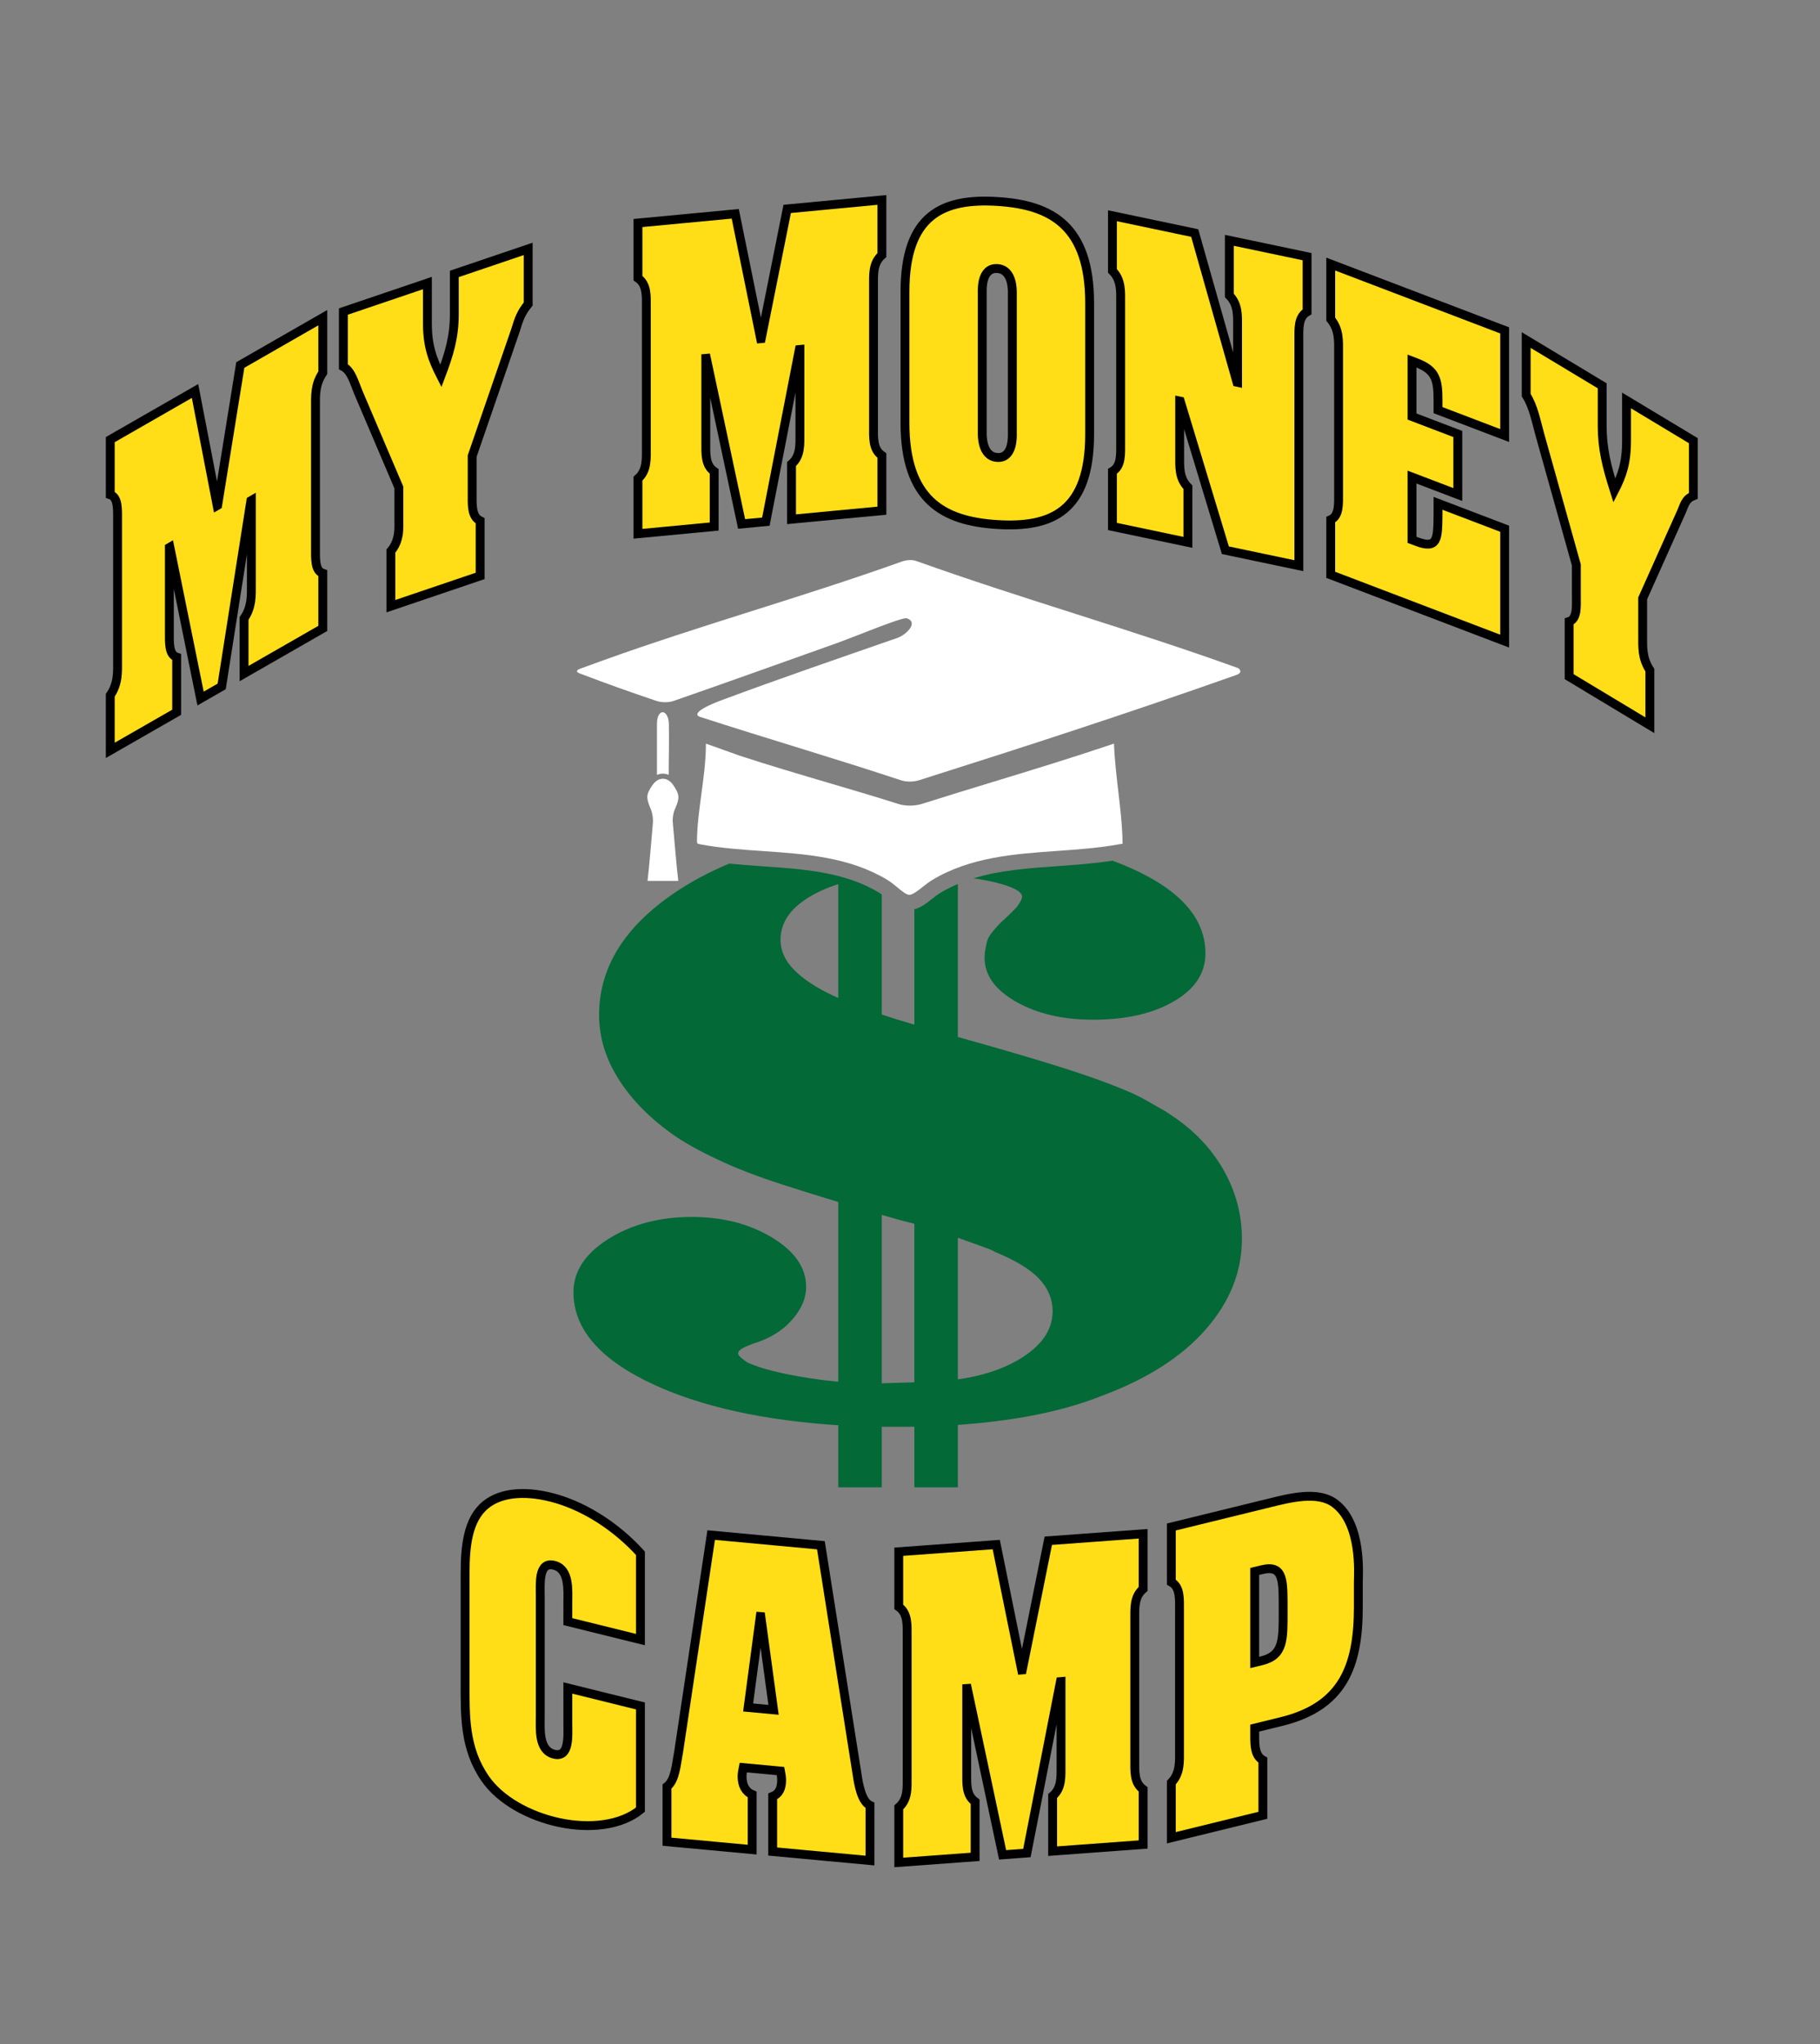 <?xml version="1.0" encoding="UTF-8" standalone="no"?>
<!-- Generator: Adobe Illustrator 16.0.0, SVG Export Plug-In . SVG Version: 6.00 Build 0)  -->

<svg
   version="1.1"
   x="0px"
   y="0px"
   width="366.036px"
   height="411.041px"
   viewBox="0 0 366.036 411.041"
   enable-background="new 0 0 366.036 411.041"
   xml:space="preserve"
   id="svg64"
   sodipodi:docname="my-money-camp-logo.svg"
   inkscape:version="1.1.2 (0a00cf5339, 2022-02-04)"
   xmlns:inkscape="http://www.inkscape.org/namespaces/inkscape"
   xmlns:sodipodi="http://sodipodi.sourceforge.net/DTD/sodipodi-0.dtd"
   xmlns="http://www.w3.org/2000/svg"
   xmlns:svg="http://www.w3.org/2000/svg"><rect x="0" y="0" width="366.036" height="411.041" fill="#808080" stroke="none"/><defs
   id="defs68">
	
	
	
	
	
	
	
</defs><sodipodi:namedview
   id="namedview66"
   pagecolor="#ffffff"
   bordercolor="#666666"
   borderopacity="1.0"
   inkscape:pageshadow="2"
   inkscape:pageopacity="0.0"
   inkscape:pagecheckerboard="0"
   showgrid="false"
   inkscape:zoom="2.1165773"
   inkscape:cx="183.0786"
   inkscape:cy="205.28426"
   inkscape:window-width="1920"
   inkscape:window-height="1016"
   inkscape:window-x="0"
   inkscape:window-y="27"
   inkscape:window-maximized="1"
   inkscape:current-layer="svg64" />
<g
   id="Layer_3">
</g>
<g
   id="Layer_2">
</g>
<path
   fill-rule="evenodd"
   clip-rule="evenodd"
   d="m 248.392,135.808 c -21.428,7.567 -41.578,14.116 -63.369,21.015 -1.173,0.417 -2.742,0.449 -3.906,0.037 -13.51,-4.463 -26.748,-8.318 -40.412,-12.746 -0.594,-0.215 -1.615,-1.082 4.611,-3.398 11.639,-4.328 23.393,-8.356 35.121,-12.435 1.956,-0.681 4.316,-3.199 1.937,-3.955 -0.947,-0.301 -9.814,3.474 -14.661,5.196 -10.748,3.821 -21.48,7.678 -32.256,11.42 -1.047,0.361 -2.436,0.327 -3.494,-0.031 -5.213,-1.764 -9.705,-3.344 -15.426,-5.529 -0.938,-0.358 -0.354,-0.748 0.082,-0.902 2.002,-0.719 2.752,-1.01 4.287,-1.561 20.158,-7.271 40.316,-12.799 60.492,-20.019 0.872,-0.31 2.033,-0.405 2.879,-0.101 21.546,7.703 43.064,13.725 64.59,21.486 0,0 0.59,0.181 0.585,0.744 -0.014,0.497 -1.06,0.779 -1.06,0.779 z"
   id="path4"
   style="fill:#ffffff" /><path
   fill-rule="evenodd"
   clip-rule="evenodd"
   d="m 132.125,145.648 c -0.018,-3.382 2.325,-3.11 2.392,-0.073 0.076,3.528 -0.031,6.623 -0.031,10.221 -0.911,-0.352 -1.569,-0.291 -2.36,0 -0.001,-4.345 -0.001,-5.895 -0.001,-10.148 z"
   id="path6"
   style="fill:#ffffff" /><g
   id="g16">
		<g
   id="g12">
			<path
   fill="#026937"
   d="m 195.787,176.602 c 1.444,0.202 2.824,0.45 4.118,0.76 3.764,0.901 5.707,1.893 5.652,2.974 -0.03,0.599 -0.776,1.707 -1.191,2.165 -1.438,1.589 -2.809,2.645 -3.67,3.604 -0.86,0.963 -1.698,1.858 -2.082,2.885 -0.216,0.576 -0.269,1.172 -0.396,1.712 -0.134,0.542 -0.199,1.171 -0.199,1.893 0,3.486 2.114,6.431 6.347,8.834 4.23,2.404 9.384,3.604 15.467,3.604 6.607,0 12.024,-1.231 16.26,-3.696 4.228,-2.462 6.344,-5.677 6.344,-9.642 0,-6.97 -4.989,-12.68 -14.969,-17.126 -1.188,-0.529 -2.431,-1.03 -3.721,-1.509 -3.63,0.551 -7.322,0.83 -10.916,1.084 -5.983,0.421 -11.734,0.831 -17.044,2.458 z"
   id="path8" />
			<path
   fill="#026937"
   d="m 246.009,235.125 c -2.512,-4.376 -6.084,-8.065 -10.709,-11.066 -0.135,-0.118 -0.268,-0.207 -0.396,-0.271 -0.136,-0.059 -0.266,-0.148 -0.396,-0.271 -1.457,-0.84 -2.877,-1.646 -4.264,-2.429 -1.391,-0.777 -3.006,-1.527 -4.857,-2.25 -2.91,-1.199 -6.514,-2.489 -10.809,-3.869 -4.3,-1.379 -9.814,-3.027 -16.558,-4.948 -1.912,-0.537 -3.699,-1.039 -5.377,-1.513 v -30.762 c -1.198,0.507 -2.374,1.087 -3.517,1.771 -0.532,0.318 -1.083,0.754 -1.666,1.216 -1.11,0.878 -2.256,1.771 -3.565,2.103 v 23.188 c -2.397,-0.691 -4.585,-1.37 -6.557,-2.034 v -24.138 c -0.161,-0.115 -0.324,-0.241 -0.48,-0.335 -6.963,-4.194 -15.042,-4.751 -23.595,-5.342 -2.182,-0.15 -4.402,-0.307 -6.622,-0.527 -4.024,1.683 -7.724,3.66 -11.083,5.947 -10.049,6.838 -15.068,14.997 -15.068,24.478 0,4.559 1.353,8.938 4.064,13.137 2.708,4.199 6.508,7.979 11.4,11.34 1.451,0.959 2.977,1.857 4.559,2.697 1.59,0.84 3.307,1.679 5.158,2.518 3.173,1.443 6.97,2.883 11.402,4.322 3.275,1.066 7.117,2.264 11.517,3.591 v 36.151 c -3.731,-0.359 -7.273,-0.889 -10.626,-1.592 -3.44,-0.719 -6.016,-1.502 -7.734,-2.344 -0.527,-0.359 -0.955,-0.689 -1.287,-0.99 -0.329,-0.301 -0.497,-0.568 -0.497,-0.812 0,-0.238 0.202,-0.51 0.595,-0.811 0.398,-0.299 1.256,-0.689 2.579,-1.172 3.173,-0.961 5.716,-2.523 7.634,-4.687 1.918,-2.162 2.873,-4.385 2.873,-6.67 0,-3.844 -2.28,-7.147 -6.838,-9.913 -4.562,-2.764 -9.949,-4.147 -16.161,-4.147 -6.479,0 -12.063,1.475 -16.757,4.416 -4.692,2.946 -7.038,6.521 -7.038,10.727 0,7.453 5.453,13.671 16.356,18.658 9.643,4.408 21.942,7.1 36.901,8.08 v 12.477 h 8.748 v -12.174 h 6.557 v 12.174 h 8.748 v -12.535 c 5.214,-0.395 9.886,-0.963 14.003,-1.711 5.619,-1.021 10.672,-2.434 15.172,-4.236 8.986,-3.357 15.893,-7.797 20.719,-13.318 4.824,-5.519 7.236,-11.578 7.236,-18.177 -0.001,-4.921 -1.256,-9.567 -3.764,-13.947 z M 168.59,200.661 c -3.485,-1.534 -6.237,-3.214 -8.245,-5.036 -2.249,-2.04 -3.369,-4.259 -3.369,-6.657 0,-3.119 1.615,-5.79 4.856,-8.008 1.897,-1.302 4.156,-2.358 6.758,-3.186 z m 15.305,77.28 -6.557,0.197 v -33.875 c 0.548,0.163 1.096,0.337 1.644,0.479 0.796,0.244 1.651,0.482 2.582,0.723 0.773,0.204 1.555,0.404 2.331,0.603 z m 20.868,-4.49 c -3.322,1.938 -7.37,3.23 -12.12,3.9 v -28.472 c 2.029,0.713 5.867,2.098 6.269,2.255 0.463,0.181 0.894,0.39 1.291,0.63 4.094,1.68 7.038,3.48 8.822,5.398 1.785,1.92 2.677,4.078 2.677,6.479 -0.001,3.842 -2.314,7.111 -6.939,9.81 z"
   id="path10" />
		</g>
		<path
   d="m 140.246,169.586 c 0.011,0 0.176,0.107 0.79,0.22 4.045,0.742 8.312,1.036 12.438,1.321 8.537,0.589 17.366,1.198 24.958,5.771 0.722,0.433 1.389,0.984 2.033,1.518 0.812,0.673 1.825,1.51 2.396,1.51 h 0.007 c 0.702,-0.011 1.762,-0.849 2.696,-1.589 0.634,-0.501 1.289,-1.019 1.991,-1.439 7.634,-4.572 16.493,-5.197 25.061,-5.802 4.16,-0.293 8.463,-0.597 12.546,-1.352 0.127,-0.023 0.254,-0.044 0.38,-0.063 0.067,-0.011 0.149,-0.023 0.227,-0.036 -0.027,-3.397 -0.431,-6.859 -0.858,-10.523 -0.367,-3.146 -0.745,-6.381 -0.868,-9.612 -0.287,0.097 -0.566,0.193 -0.845,0.293 -8.13,2.729 -15.872,5.091 -23.359,7.375 -4.668,1.424 -9.494,2.896 -14.398,4.451 -1.524,0.481 -3.469,0.479 -4.885,-0.016 -4.669,-1.478 -9.438,-2.884 -14.052,-4.243 -5.729,-1.689 -11.654,-3.437 -17.684,-5.405 -2.042,-0.736 -4.042,-1.447 -6.114,-2.185 l -0.736,-0.263 c 0,0.043 -0.001,0.085 -0.001,0.127 -0.005,3.314 -0.467,6.747 -0.914,10.066 -0.41,3.047 -0.834,6.198 -0.88,9.146 -0.011,0.573 0.067,0.726 0.071,0.73 z"
   id="path14"
   style="fill:#ffffff" />
	</g><path
   fill-rule="evenodd"
   clip-rule="evenodd"
   d="m 130.233,177.127 c 0.373,-3.146 0.793,-8.502 1.072,-11.598 0.082,-0.881 -0.084,-2.033 -0.393,-2.763 -1.031,-2.419 -0.973,-3.001 0.283,-4.862 1.201,-1.783 3.093,-1.765 4.271,0.042 1.232,1.889 1.277,2.466 0.225,4.868 -0.289,0.672 -0.455,1.738 -0.381,2.55 0.294,3.104 0.709,8.474 1.102,11.763 -2.075,0 -4.056,0 -6.179,0 z"
   id="path18"
   style="fill:#ffffff" /><g
   id="g34">
		<path
   fill="#ffde17"
   stroke="#000000"
   stroke-width="1.782"
   stroke-miterlimit="10"
   d="m 43.674,101.652 0.101,-0.059 4.553,-28.202 16.591,-9.519 v 11.082 c -1.618,2.387 -1.467,4.633 -1.467,6.966 v 28.069 c 0,2.333 -0.151,4.753 1.467,5.282 v 11.082 l -15.832,9.084 v -11.082 c 1.618,-2.387 1.467,-4.633 1.467,-6.966 V 100.62 l -0.102,0.059 -5.867,37.341 -4.249,2.438 -6.171,-30.434 -0.102,0.059 v 16.768 c 0,2.333 -0.151,4.754 1.467,5.283 v 11.082 l -13.354,7.661 v -11.081 c 1.618,-2.388 1.467,-4.633 1.467,-6.966 v -28.07 c 0,-2.333 0.151,-4.753 -1.467,-5.282 V 88.396 l 17.047,-9.78 z"
   id="path20" />
		<path
   fill="#ffde17"
   stroke="#000000"
   stroke-width="1.782"
   stroke-miterlimit="10"
   d="m 72.095,78.964 c -0.829,-1.979 -1.437,-4.398 -3.038,-5.24 V 62.642 l 16.902,-5.729 v 8.093 c 0,4.52 0.994,7.245 2.706,10.602 1.713,-4.517 2.707,-7.917 2.707,-12.437 v -8.093 l 14.858,-5.036 v 11.082 c -1.436,1.799 -1.822,2.878 -2.596,5.4 L 94.963,91.7 v 7.437 c 0,2.333 -0.166,4.722 1.602,5.581 V 115.8 l -17.952,6.084 v -11.081 c 0.884,-1.029 1.271,-2.107 1.491,-3.276 0.166,-1.077 0.11,-2.225 0.11,-3.391 V 98.01 Z"
   id="path22" />
		<path
   fill="#ffde17"
   stroke="#000000"
   stroke-width="1.782"
   stroke-miterlimit="10"
   d="m 152.981,68.099 0.115,-0.011 5.226,-26.084 19.044,-1.802 v 11.082 c -1.858,1.634 -1.685,3.951 -1.685,6.284 v 28.069 c 0,2.333 -0.174,4.683 1.685,5.965 v 11.082 l -18.173,1.72 V 93.32 c 1.858,-1.634 1.684,-3.951 1.684,-6.284 V 70.268 l -0.116,0.011 -6.734,34.611 -4.877,0.462 -7.084,-33.305 -0.116,0.011 v 16.769 c 0,2.333 -0.174,4.682 1.685,5.965 v 11.081 l -15.328,1.45 v -11.08 c 1.857,-1.635 1.684,-3.951 1.684,-6.284 V 61.89 c 0,-2.333 0.174,-4.683 -1.684,-5.965 V 44.843 l 19.566,-1.851 z"
   id="path24" />
		<path
   fill="#ffde17"
   stroke="#000000"
   stroke-width="1.782"
   stroke-miterlimit="10"
   d="m 219.146,87.293 c 0,15.457 -7.567,18.854 -18.57,18.176 -11.002,-0.678 -18.569,-5.008 -18.569,-20.464 V 58.686 c 0,-15.456 7.567,-18.854 18.569,-18.176 11.003,0.678 18.57,5.008 18.57,20.464 z M 197.549,86.91 c 0,0.438 -0.175,4.875 3.026,5.072 3.202,0.197 3.027,-4.261 3.027,-4.699 V 58.996 c 0,-0.438 0.175,-4.801 -3.027,-4.999 -3.201,-0.197 -3.026,4.188 -3.026,4.625 z"
   id="path26" />
		<path
   fill="#ffde17"
   stroke="#000000"
   stroke-width="1.782"
   stroke-miterlimit="10"
   d="m 248.783,76.859 0.113,0.024 V 65.875 c 0,-2.333 0.172,-4.63 -1.654,-6.472 V 48.321 l 15.637,3.287 V 62.69 c -1.826,1.074 -1.655,3.443 -1.655,5.776 v 45.275 l -14.78,-3.106 -9.074,-29.976 -0.114,-0.024 v 10.864 c 0,2.333 -0.171,4.63 1.655,6.472 v 11.082 l -15.18,-3.19 V 94.779 c 1.826,-1.074 1.654,-3.443 1.654,-5.776 V 60.934 c 0,-2.333 0.172,-4.63 -1.654,-6.472 V 43.38 l 16.549,3.478 z"
   id="path28" />
		<path
   fill="#ffde17"
   stroke="#000000"
   stroke-width="1.782"
   stroke-miterlimit="10"
   d="m 302.617,106.311 v 22.601 L 267.635,115.58 v -11.082 c 1.744,-0.794 1.581,-3.189 1.581,-5.522 v -28.07 c 0,-2.333 0.163,-4.604 -1.581,-6.727 V 53.098 l 34.982,13.333 v 21.143 l -13.404,-5.109 v -1.896 c 0,-4.229 -0.436,-6.145 -4.359,-7.64 l -0.871,-0.333 v 11.155 l 9.208,3.51 v 12.175 l -9.208,-3.51 v 12.613 l 0.871,0.332 c 4.359,1.661 4.305,-0.547 4.359,-5.629 V 101.2 Z"
   id="path30" />
		<path
   fill="#ffde17"
   stroke="#000000"
   stroke-width="1.782"
   stroke-miterlimit="10"
   d="m 309.691,87.375 c -0.749,-2.711 -1.299,-5.667 -2.748,-7.924 V 68.369 l 15.287,9.203 v 8.093 c 0,4.52 0.899,8.124 2.448,12.993 1.549,-3.004 2.448,-5.525 2.448,-10.045 V 80.52 l 13.438,8.09 v 11.082 c -1.3,0.53 -1.649,1.268 -2.349,3.106 l -7.843,17.515 v 7.437 c 0,2.333 -0.15,4.576 1.448,6.997 v 11.081 l -16.236,-9.774 v -11.081 c 0.8,-0.248 1.149,-0.985 1.35,-1.959 0.149,-0.931 0.1,-2.127 0.1,-3.293 v -6.125 z"
   id="path32" />
	</g><g
   id="g44">
		<path
   fill="#ffde17"
   stroke="#000000"
   stroke-width="1.782"
   stroke-miterlimit="10"
   d="m 114.202,322.338 c 0,-2.551 0.396,-6.828 -2.773,-7.611 -3.171,-0.785 -2.774,3.688 -2.774,6.24 v 24.131 c 0,2.553 -0.396,6.828 2.774,7.613 3.17,0.783 2.773,-3.689 2.773,-6.24 v -7.072 l 14.605,3.615 v 20.85 c -3.906,3.189 -10.189,3.895 -16.304,2.602 -6.058,-1.281 -11.944,-4.486 -14.945,-8.875 -4.188,-6.066 -4.019,-12.586 -4.019,-19.439 v -21.727 c 0,-5.613 0.565,-10.941 4.132,-13.85 3.284,-2.688 8.661,-2.889 14.379,-1.182 5.774,1.721 11.888,5.566 16.757,10.926 v 17.352 l -14.605,-3.613 z"
   id="path36" />
		<path
   fill="#ffde17"
   stroke="#000000"
   stroke-width="1.782"
   stroke-miterlimit="10"
   d="m 151.277,371.902 -17.132,-1.59 v -11.08 c 1.684,-1.303 1.857,-4.494 2.322,-6.857 l 6.562,-43.719 22.068,2.047 7.26,45.949 c 0.291,1.994 0.871,5.549 2.613,6.365 V 374.1 l -19.57,-1.814 v -11.082 c 1.219,-0.471 1.8,-1.582 1.8,-3.26 0,-0.656 -0.116,-1.25 -0.232,-1.844 l -7.491,-0.695 c -0.117,0.572 -0.232,1.219 -0.232,1.801 0,1.75 0.696,3.055 2.032,3.615 z m 4.298,-28.107 -2.556,-18.756 -0.116,-0.01 -2.439,18.291 z"
   id="path38" />
		<path
   fill="#ffde17"
   stroke="#000000"
   stroke-width="1.782"
   stroke-miterlimit="10"
   d="m 205.481,335.779 0.116,-0.01 5.235,-25.975 19.078,-1.4 v 11.082 c -1.861,1.594 -1.687,3.914 -1.687,6.248 v 28.068 c 0,2.332 -0.175,4.68 1.687,6 v 11.082 l -18.206,1.338 V 361.13 c 1.861,-1.596 1.688,-3.916 1.688,-6.248 v -16.77 l -0.117,0.01 -6.747,34.469 -4.886,0.359 -7.097,-33.453 -0.116,0.008 v 16.77 c 0,2.332 -0.175,4.678 1.687,6 v 11.082 l -15.355,1.127 v -11.08 c 1.861,-1.596 1.687,-3.916 1.687,-6.248 v -28.07 c 0,-2.332 0.175,-4.678 -1.687,-6 v -11.082 l 19.603,-1.439 z"
   id="path40" />
		<path
   fill="#ffde17"
   stroke="#000000"
   stroke-width="1.782"
   stroke-miterlimit="10"
   d="m 237.22,323.836 c 0,-2.334 0.17,-4.707 -1.643,-5.721 v -11.082 l 19.768,-4.846 c 4.135,-1.014 9.686,-2.449 13.084,0.072 5.551,4.107 4.758,14.289 4.758,15.895 v 4.957 c 0,11.883 -3.059,19.996 -15.463,23.037 l -5.381,1.32 c 0,3.062 -0.17,5.436 1.643,6.449 V 365 l -18.408,4.514 v -11.082 c 1.812,-1.902 1.643,-4.193 1.643,-6.527 v -28.069 z m 15.123,10.435 1.416,-0.346 c 4.475,-1.098 4.305,-4.336 4.305,-10.17 0,-5.904 0.17,-9.227 -4.305,-8.131 l -1.416,0.348 z"
   id="path42" />
	</g><g
   id="g46">
	</g>
<g
   id="Layer_4">
</g>
<g
   id="Layer_5">
</g>
<g
   id="Layer_6">
	<g
   id="g51">
	</g>
	<g
   id="g53">
	</g>
	<g
   id="g55">
	</g>
	<g
   id="g57">
	</g>
	<g
   id="g59">
	</g>
	<g
   id="g61">
	</g>
</g>
</svg>
